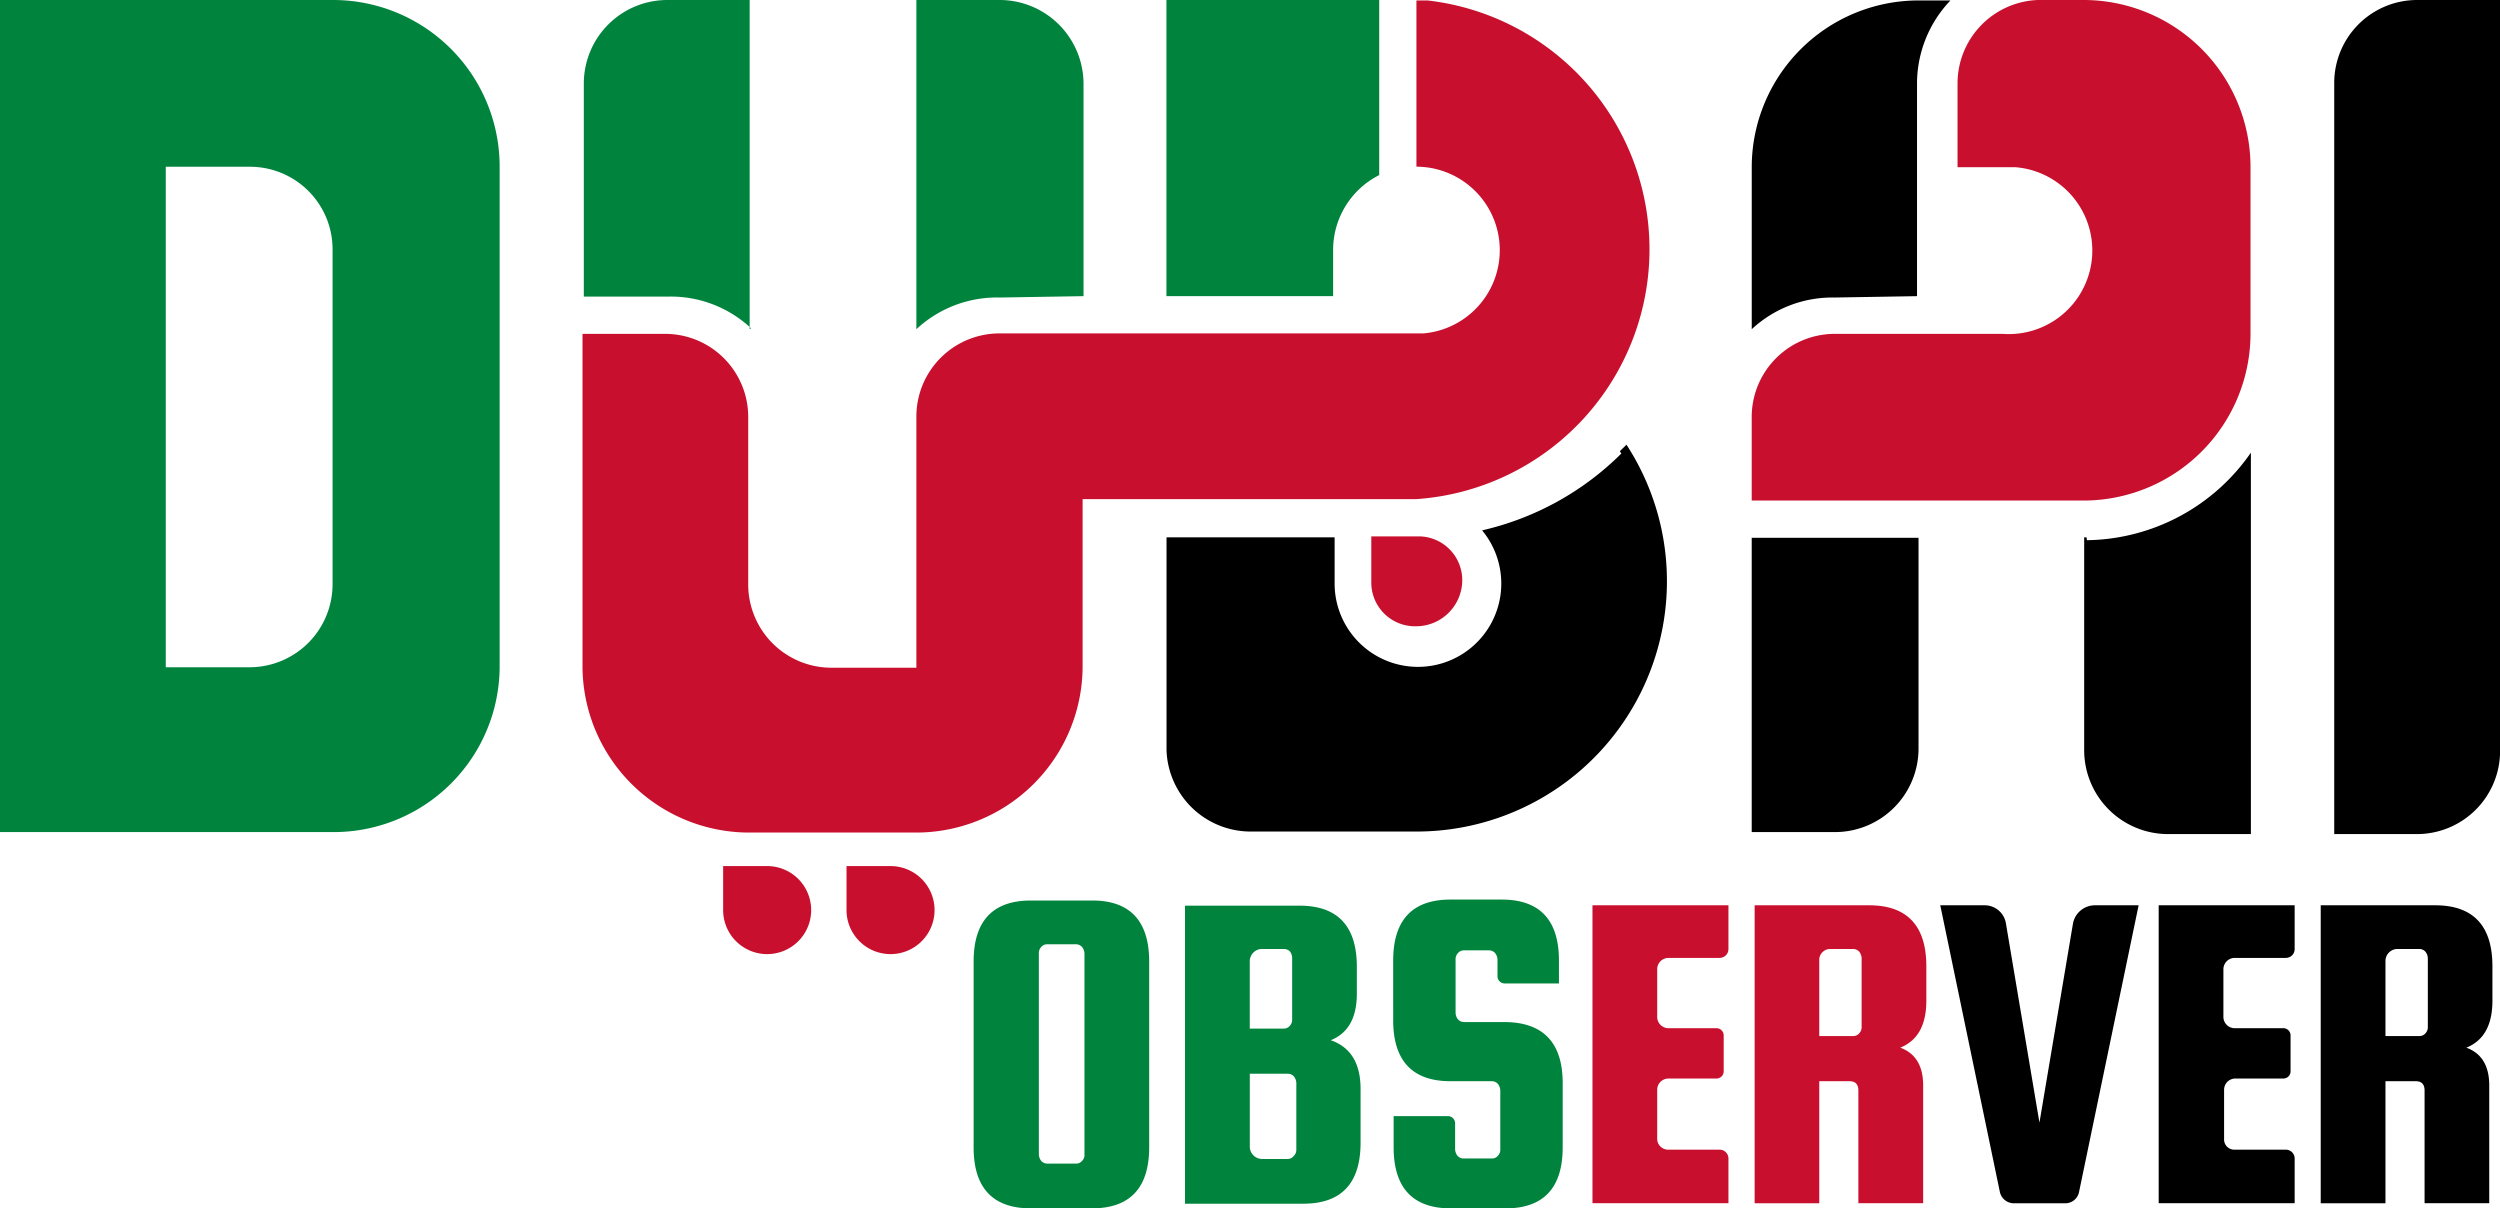 <svg id="Layer_1" data-name="Layer 1" xmlns="http://www.w3.org/2000/svg" viewBox="0 0 983.11 475.17"><defs><style>.cls-1{fill:#00843d;}.cls-2{fill:#c8102e;}</style></defs><title>bilal logo final</title><path class="cls-1" d="M130.56,0H0V327.21H130.56a65.25,65.25,0,0,0,65.92-64.63v-197A65.49,65.49,0,0,0,130.92,0h0M65.19,262.58v-197h33a32.47,32.47,0,0,1,32.59,32.23V229.44a32.66,32.66,0,0,1-32.23,32.95H65.19Z"/><path d="M917.92,327.21V32.78A32.63,32.63,0,0,1,950.15,0h33V295.17A32.71,32.71,0,0,1,950.52,328h-32.6Z"/><path d="M637.58,178.35a113.38,113.38,0,0,1-54.75,30.21,32.77,32.77,0,1,1-58,20.88V211.31h-66.1V295a33.11,33.11,0,0,0,33,32H557A98.46,98.46,0,0,0,639.6,174.87L637,177.43"/><path class="cls-1" d="M524.24,98.33a33,33,0,0,1,18.13-29.48V0H458.69V116.46h65.55Z"/><path class="cls-1" d="M294.8,129.46V0H262.58a32.86,32.86,0,0,0-33,32.59h0v84.05h33a46.17,46.17,0,0,1,32.77,12.45"/><path class="cls-1" d="M426.09,116.46V32.78A33,33,0,0,0,393.13,0H360.36V129.46A46.47,46.47,0,0,1,393.13,117Z"/><path d="M688.85,327.21h32.6a32.86,32.86,0,0,0,33-32.59v-.18h0V211.49H688.85Z"/><path d="M753.86,116.46V80.38h0V33A47.38,47.38,0,0,1,767,.18H753.86a65.62,65.62,0,0,0-65,65.56v63.72A46.54,46.54,0,0,1,721.45,117Z"/><path d="M820.51,211.31h-.92V295a33,33,0,0,0,32.78,33h32.78V178a79.64,79.64,0,0,1-64.46,34.43"/><path class="cls-2" d="M557,0V65.55a32.84,32.84,0,0,1,2.74,65.56H393.13a32.7,32.7,0,0,0-32.77,32.59v98.88H327a32.74,32.74,0,0,1-32.77-32.78h0V163.88a32.67,32.67,0,0,0-32.6-32.59H229.07V262.58a65.57,65.57,0,0,0,65.55,64.82h65.55a65.49,65.49,0,0,0,65.56-65.55h0V196.29h131.1A98.49,98.49,0,0,0,561.41.18H557"/><path class="cls-2" d="M539.25,210.94h0v18.13a17.2,17.2,0,0,0,17.22,17.21h0A18.2,18.2,0,0,0,575,229.07a17.21,17.21,0,0,0-16.3-18.13Z"/><path class="cls-2" d="M332.89,340.58h0v17.21a17.31,17.31,0,1,0,17.4-17.21h-17.4Z"/><path class="cls-2" d="M284.37,340.58h0v17.21a17.31,17.31,0,1,0,17.39-17.21H284.37Z"/><path class="cls-2" d="M688.85,163.88a32.67,32.67,0,0,1,32.6-32.59h66.1a32.86,32.86,0,1,0,4.76-65.55H769.79v-33A32.85,32.85,0,0,1,801.28,0h18.13A65.68,65.68,0,0,1,885,65.37h0v65.92a65.71,65.71,0,0,1-65.55,65.55H688.85v-33Z"/><path class="cls-1" d="M451.91,378.12v73.06c0,15.93-7.51,24-22.52,24h-24c-15,0-22.52-8.06-22.52-24V378.12c0-15.93,7.51-24,22.52-24h24.17C444.4,354.13,451.91,362.19,451.91,378.12Zm-25.45,75.81V375a4.4,4.4,0,0,0-.92-2.57,3.22,3.22,0,0,0-2.38-1.1H411.81a3,3,0,0,0-2.38,1.1,3.45,3.45,0,0,0-.91,2.57v78.92a4.36,4.36,0,0,0,.91,2.56,3.24,3.24,0,0,0,2.38,1.1h11.35a3,3,0,0,0,2.38-1.1A3.17,3.17,0,0,0,426.46,453.93Z"/><path class="cls-1" d="M523.32,409.06c7.88,2.75,11.72,9.16,11.72,19.23v21.06c0,15.93-7.5,24-22.52,24H466V356.15h45.05c15,0,22.52,8.05,22.52,24v10.62C533.58,400.28,530.1,406.32,523.32,409.06Zm-18.49-35.88h-8.61a4.84,4.84,0,0,0-4.76,4.76v26.55h13.37a3,3,0,0,0,2.38-1.1,3.45,3.45,0,0,0,.92-2.57V376.65a4.37,4.37,0,0,0-.92-2.56A3.47,3.47,0,0,0,504.83,373.18Zm4.94,78.92V425.91a4.34,4.34,0,0,0-.91-2.56,3.2,3.2,0,0,0-2.38-1.1h-15V451a4.85,4.85,0,0,0,4.76,4.76H506.3a3,3,0,0,0,2.38-1.1A3.33,3.33,0,0,0,509.77,452.1Z"/><path class="cls-1" d="M613.05,386.73H591.62a2.82,2.82,0,0,1-2.74-2.75v-6.59a4.4,4.4,0,0,0-.92-2.57,3.22,3.22,0,0,0-2.38-1.1h-9.89a3,3,0,0,0-2.38,1.1,3.45,3.45,0,0,0-.91,2.57v20.87a4.34,4.34,0,0,0,.91,2.56,3.22,3.22,0,0,0,2.38,1.1H592c15,.19,22.52,8.24,22.52,24v25.27c0,15.93-7.51,24-22.52,24H570.57c-15,0-22.53-8.06-22.53-24V438.91h21.43a2.81,2.81,0,0,1,2.74,2.75v10.25a4.4,4.4,0,0,0,.92,2.57,3.21,3.21,0,0,0,2.38,1.09h11.17a3,3,0,0,0,2.38-1.09,3.46,3.46,0,0,0,.92-2.57V428.84a4.35,4.35,0,0,0-.92-2.56,3.19,3.19,0,0,0-2.38-1.1h-16.3c-15,0-22.52-8.06-22.52-24V377.75c0-15.93,7.51-24,22.52-24h20.15c15,0,22.52,8.05,22.52,24v9Z"/><path class="cls-2" d="M715.41,425.18v48H690V356h45c15,0,22.52,8.06,22.52,24V393.5c0,9.71-3.48,15.75-10.25,18.49,6,2.2,9,7.15,9,14.84v46.32H730.79V428.84c0-2.38-1.1-3.66-3.48-3.66Zm0-47.61v29.85h13.36a3,3,0,0,0,2.38-1.1,3.45,3.45,0,0,0,.92-2.57V376.84a4.4,4.4,0,0,0-.92-2.57,3.21,3.21,0,0,0-2.38-1.09h-9.15A4.3,4.3,0,0,0,715.41,377.57Z"/><path d="M823.81,356H841l-23.44,112.8a5.52,5.52,0,0,1-5.49,4.39H791.94a5.67,5.67,0,0,1-5.49-4.39L763,356h17.4a8.46,8.46,0,0,1,8.42,7.14L802,441.47,815.2,363.1A8.79,8.79,0,0,1,823.81,356Z"/><path d="M878.74,452.1h20.14a3.47,3.47,0,0,1,3.48,3.47v17.58H848.89V356h53.47v17.22a3.47,3.47,0,0,1-3.48,3.47H878.74a4.47,4.47,0,0,0-4.4,4.4v18.86a4.46,4.46,0,0,0,4.4,4.39H898a2.82,2.82,0,0,1,2.75,2.75v14.28a2.81,2.81,0,0,1-2.75,2.75h-19a4.45,4.45,0,0,0-4.39,4.39v19.41A4,4,0,0,0,878.74,452.1Z"/><path class="cls-2" d="M656.08,452.1h20.14a3.47,3.47,0,0,1,3.48,3.47v17.58H626.23V356H679.7v17.22a3.47,3.47,0,0,1-3.48,3.47H656.08a4.47,4.47,0,0,0-4.4,4.4v18.86a4.46,4.46,0,0,0,4.4,4.39h19a2.82,2.82,0,0,1,2.75,2.75v14.28a2.81,2.81,0,0,1-2.75,2.75h-19a4.46,4.46,0,0,0-4.4,4.39v19.41A4.31,4.31,0,0,0,656.08,452.1Z"/><path d="M938.07,425.18v48H912.61V356h45c15,0,22.52,8.06,22.52,24V393.5c0,9.71-3.48,15.75-10.25,18.49,6,2.2,9,7.15,9,14.84v46.32H953.45V428.84c0-2.38-1.1-3.66-3.48-3.66Zm0-47.24v29.48h13.36a3,3,0,0,0,2.38-1.1,3.45,3.45,0,0,0,.92-2.57V376.84a4.4,4.4,0,0,0-.92-2.57,3.21,3.21,0,0,0-2.38-1.09h-8.6A4.72,4.72,0,0,0,938.07,377.94Z"/></svg>